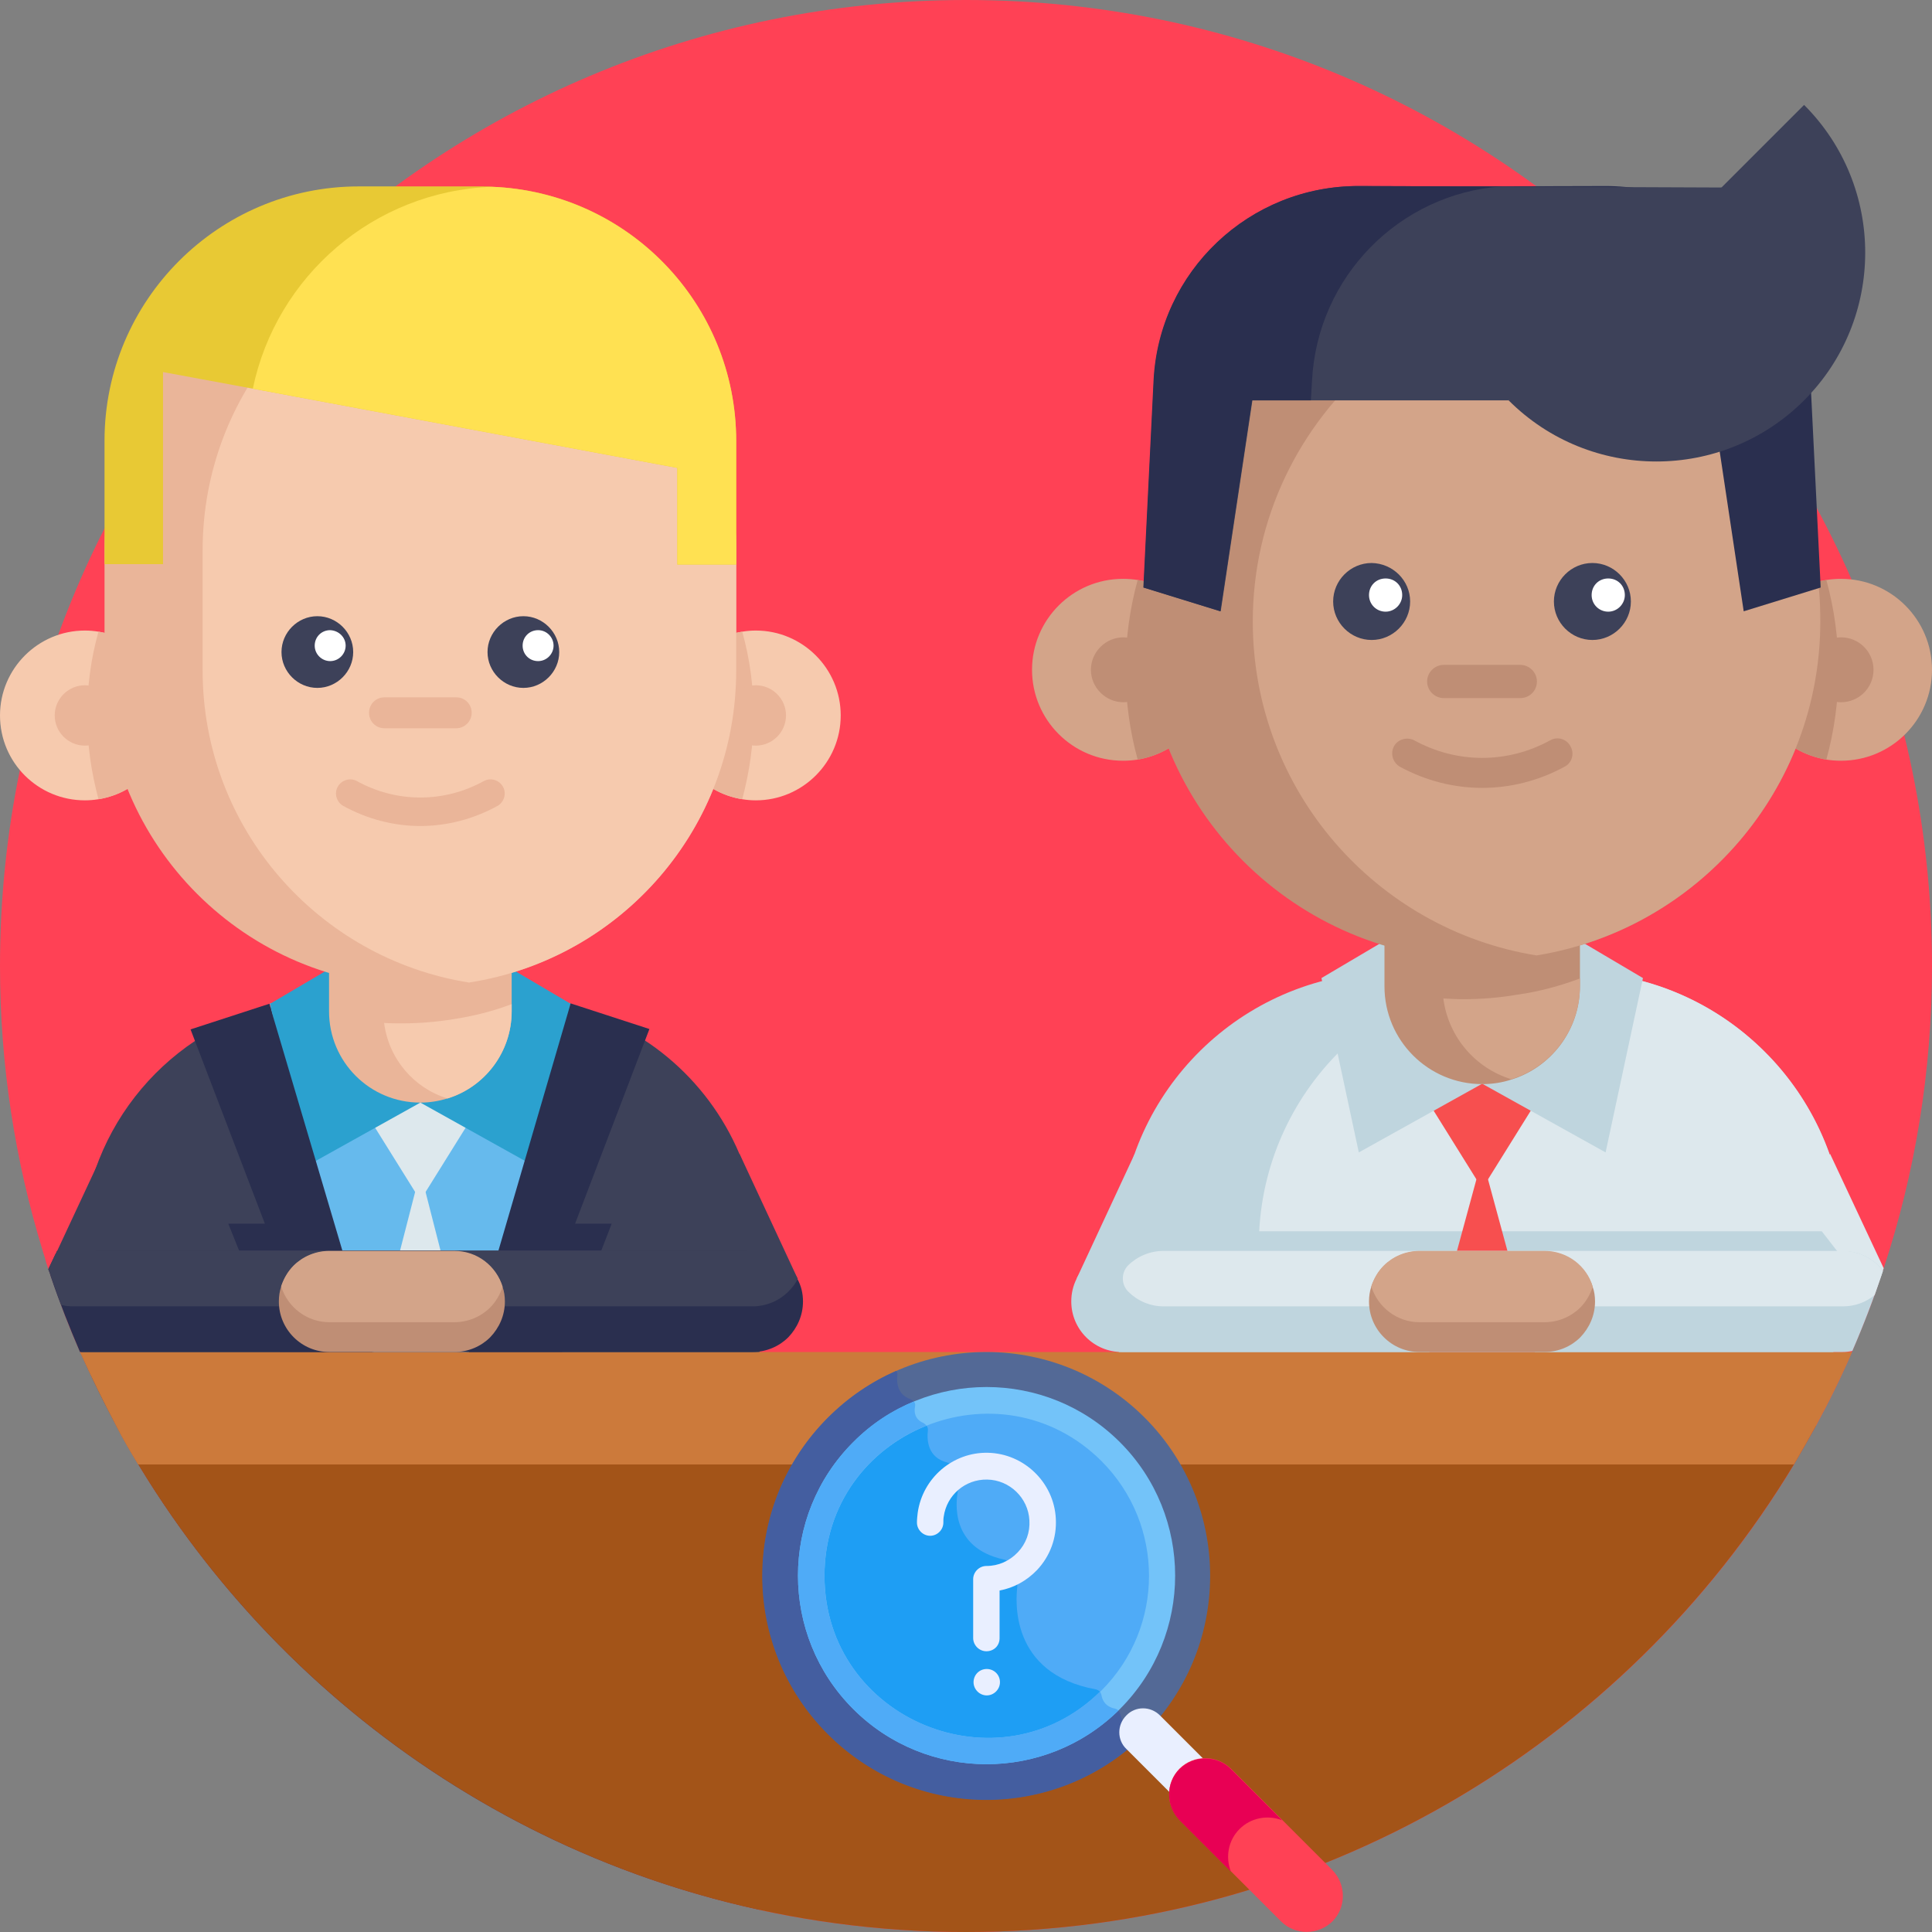 <svg version="1.1" id="Capa_1" xmlns="http://www.w3.org/2000/svg" x="0" y="0" width="512" height="512" xml:space="preserve"><rect width="100%" height="100%" fill="#808080" stroke="none"/><style>.st0{fill:#ff4155}.st1{fill:#bfd5de}.st2{fill:#dde8ed}.st3{fill:#d3a489}.st4{fill:#f74f4f}.st5{fill:#bf8e75}.st6{fill:#3d4159}.st7{fill:#fff}.st8{fill:#2a2f4f}.st10{fill:#2ba1cf}.st11{fill:#eab599}.st12{fill:#f6caae}.st19{fill:#4fabf7}.st22{fill:#e9efff}</style><path class="st0" d="M512 256c0 28-4.5 54.9-12.8 80.1-.1.3-.2.5-.3.8-.2.5-.3 1-.5 1.5-.6 1.7-1.1 3.3-1.7 5-1.8 5-3.8 9.9-5.9 14.8 0 .1-.1.2-.1.3-2.9 6.7-6.1 13.2-9.6 19.6-1.9 3.4-3.8 6.8-5.8 10.2C430.6 462.3 349.1 512 256 512S81.5 462.3 36.6 388c-2-3.3-4-6.7-5.8-10.2-3.4-6.4-6.6-12.9-9.6-19.6-1.8-4.1-3.5-8.2-5-12.4l-2.7-7.5c-.2-.7-.4-1.3-.7-2-.3-.9-.6-1.7-.8-2.6-.2-.8-.5-1.5-.7-2.3C4 307.6 0 282.3 0 256 0 114.6 114.6 0 256 0s256 114.6 256 256z"/><path class="st1" d="M489 330.1v21.6c-25.2 55.3-69.5 100-124.5 125.8-10 4.7-20.3 8.7-30.9 12.1-11.9 3.8-24.3 6.8-36.9 8.8-.1 0-.1 10.5-.2 10.5V330.1c0-38.1 29.3-69.3 66.7-72.3 2-.2 3.9-.2 5.9-.2h47.3c5.6 0 11 .6 16.3 1.8 32.2 7.3 56.3 36.2 56.3 70.7z"/><path class="st2" d="M488.9 326.3H333.7c2-38.3 33.7-68.8 72.5-68.8h10.2c38.8 0 70.5 30.5 72.5 68.8z"/><path class="st3" d="M321.7 177.5c0 12-8.8 21.9-20.2 23.8-1.3.2-2.5.3-3.9.3-13.3 0-24.1-10.8-24.1-24.1s10.8-24.1 24.1-24.1c1.3 0 2.6.1 3.9.3 11.5 1.8 20.2 11.8 20.2 23.8z"/><path class="st4" d="M412.3 283.7L392.8 315l-19.5-31.3"/><path class="st4" d="M419 403.3l-26.2 33.1-26.2-33.1 26.2-96.4 26.2 96.4z"/><path class="st5" d="M321.7 177.5c0 12-8.8 21.9-20.2 23.8-2.1-7.6-3.2-15.5-3.2-23.8 0-8.2 1.1-16.2 3.2-23.8 11.5 1.8 20.2 11.8 20.2 23.8z"/><path class="st5" d="M306.3 177.5c0 4.8-3.9 8.6-8.6 8.6s-8.6-3.9-8.6-8.6 3.9-8.6 8.6-8.6 8.6 3.8 8.6 8.6z"/><path class="st1" d="M392.8 287.2l-32.7 18.2-9.9-46.2 20.3-12M392.8 287.2l32.7 18.2 9.9-46.2-20.3-12"/><path class="st3" d="M463.8 177.5c0 12 8.8 21.9 20.2 23.8 1.3.2 2.5.3 3.9.3 13.3 0 24.1-10.8 24.1-24.1s-10.8-24.1-24.1-24.1c-1.3 0-2.6.1-3.9.3-11.4 1.8-20.2 11.8-20.2 23.8z"/><path class="st5" d="M463.8 177.5c0 12 8.8 21.9 20.2 23.8 2.1-7.6 3.2-15.5 3.2-23.8 0-8.2-1.1-16.2-3.2-23.8-11.4 1.8-20.2 11.8-20.2 23.8z"/><path class="st5" d="M496.5 177.5c0 4.8-3.9 8.6-8.6 8.6s-8.6-3.9-8.6-8.6 3.9-8.6 8.6-8.6 8.6 3.8 8.6 8.6z"/><path class="st5" d="M482.4 164.7c0 44.6-32.6 81.6-75.2 88.5-4.7.8-9.5 1.2-14.4 1.2-49.5 0-89.6-40.1-89.6-89.6 0-23.4 8.1-58.6 22.8-74.5 16.4-18 40.7-15.3 66.8-15.3 4.9 0 9.7.4 14.4 1.2 42.6 6.9 75.2 43.9 75.2 88.5z"/><path class="st5" d="M418.7 229.6v31.8c0 11.6-7.7 21.5-18.2 24.7-2.4.8-5 1.2-7.7 1.2-14.3 0-25.9-11.6-25.9-25.9v-31.8h51.8z"/><path class="st3" d="M418.7 259.3v2c0 11.6-7.7 21.5-18.2 24.7-9.5-2.9-16.7-11.2-18-21.4 1.7.1 3.5.2 5.2.2 4.9 0 9.7-.4 14.4-1.2 5.7-.8 11.3-2.3 16.6-4.3zM482.4 164.7c0 44.6-32.6 81.6-75.2 88.5-42.7-6.9-75.2-43.9-75.2-88.5 0-27.5 12.4-52 31.8-68.5 12.1-10.3 27-17.3 43.4-20 39.8 6.4 70.8 39 74.8 79.5.3 3 .4 6 .4 9z"/><path class="st5" d="M392.8 208.8c-7.5 0-15-1.9-21.8-5.6-1.9-1.1-2.6-3.5-1.6-5.4s3.5-2.6 5.4-1.6c11.3 6.2 24.7 6.2 36 0 1.9-1.1 4.4-.4 5.4 1.6 1.1 1.9.4 4.4-1.6 5.4-6.8 3.7-14.3 5.6-21.8 5.6z"/><path class="st6" d="M373.7 159.4c0 5.6-4.6 10.2-10.2 10.2s-10.2-4.6-10.2-10.2 4.6-10.2 10.2-10.2c5.6.1 10.2 4.6 10.2 10.2zM432.2 159.4c0 5.6-4.6 10.2-10.2 10.2s-10.2-4.6-10.2-10.2 4.6-10.2 10.2-10.2 10.2 4.6 10.2 10.2z"/><path class="st7" d="M371.6 157.7c0 2.4-2 4.4-4.4 4.4s-4.4-1.9-4.4-4.4 1.9-4.4 4.4-4.4 4.4 1.9 4.4 4.4zM430.6 157.7c0 2.4-2 4.4-4.4 4.4s-4.4-1.9-4.4-4.4 1.9-4.4 4.4-4.4 4.4 1.9 4.4 4.4z"/><path class="st5" d="M402.9 185h-20.3c-2.4 0-4.4-2-4.4-4.4s2-4.4 4.4-4.4h20.3c2.4 0 4.4 2 4.4 4.4s-1.9 4.4-4.4 4.4z"/><path class="st8" d="M387.5 49.4c27.1 1.9 48.9 23.9 50.3 51.5l.3 5.2h15.6l8.4 55.9 20.4-6.3-2.7-54.8c-1.4-29-25.4-51.7-54.5-51.6l-37.8.1z"/><path class="st6" d="M478.1 27.8c21.6 21.6 21.6 56.7 0 78.3s-56.7 21.6-78.3 0l78.3-78.3z"/><path class="st6" d="M399.8 106.1h-67.9l-8.4 55.9-20.4-6.3 2.7-54.8c1.4-29 25.4-51.7 54.5-51.6l98.1.4 13 23.3"/><path class="st8" d="M398 49.4c-27.1 1.9-48.9 23.9-50.3 51.5l-.3 5.2h-15.6l-8.4 55.9-20.4-6.3 2.7-54.8c1.4-29 25.4-51.7 54.4-51.6l37.9.1z"/><path class="st2" d="M499.2 336.1c-.1.3-.2.5-.3.8-.2.5-.3 1-.5 1.5l-8-2.3-12.2-15.7 6.8-14.6 14.2 30.3z"/><path class="st6" d="M201.3 332.2v173.9C120.5 488.6 54 432.8 21.5 358.8v-26.5c0-31.4 21.3-57.8 50.2-65.5 1.1-.3 2.1-.6 3.2-.8 2.9-.6 5.8-1.1 8.8-1.3 1.8-.1 3.7-.2 5.6-.2h44.2c4.9 0 9.7.5 14.4 1.5.3.1.5.1.8.2.8.2 1.6.4 2.3.6h.1c7.6 2 14.7 5.4 21.1 9.8 17.5 12.1 29.1 32.5 29.1 55.6z"/><path d="M151.2 265.9l-.2.8-21.6 100.6c-1.1.1-2.2.2-3.4.3l-4.8.3c-3.3.2-6.6.2-9.9.2-3.4 0-6.8-.1-10.1-.2l-4.5-.3c-1.1-.1-2.3-.2-3.4-.3L71.7 266.7l-.2-.8h79.7z" fill="#66baed"/><path class="st2" d="M129.6 288.9l-18.2 29.2-18.2-29.2"/><path class="st2" d="M126 367.6c-1.6.1-11.3 51.7-14.6 51.7-3.4 0-13.1-51.6-14.7-51.7l14.7-57.1 14.6 57.1z"/><path class="st10" d="M111.4 292.2l-30.5 17-9.3-43.2 19-11.2M111.4 292.2l30.5 17 9.3-43.2-19-11.2"/><path class="st8" d="M152.4 324.3h9.7l-41.6 107.6-8.2 21.2-9.1-22.5 8.3-28.7L151 266.7l.2-.8 20.9 6.8-19.7 51.6z"/><path class="st8" d="M120.5 431.8l-8.2 21.2-9.1-22.5-42.7-106.2h9.7l-19.7-51.5 20.9-6.8.2.8 40 135.1 8.9 29.9z"/><path class="st11" d="M135.6 238.3V268c0 10.9-7.2 20.1-17 23.1-2.3.7-4.7 1.1-7.2 1.1-13.4 0-24.2-10.8-24.2-24.2v-29.7h48.4z"/><path class="st12" d="M135.6 266.1v1.9c0 10.9-7.2 20.1-17 23.1-8.9-2.7-15.6-10.5-16.8-20 1.6.1 3.2.1 4.9.1 4.6 0 9.1-.4 13.4-1.1 5.3-.8 10.5-2.1 15.5-4zM45 189.6c0 11.2-8.2 20.5-18.9 22.2-1.2.2-2.4.3-3.6.3-12.4 0-22.5-10-22.5-22.5 0-12.4 10.1-22.5 22.5-22.5 1.2 0 2.4.1 3.6.3 10.7 1.7 18.9 11 18.9 22.2z"/><path class="st11" d="M45 189.6c0 11.2-8.2 20.5-18.9 22.2-1.9-7.1-3-14.5-3-22.2s1-15.1 3-22.2c10.7 1.7 18.9 11 18.9 22.2z"/><path class="st11" d="M30.5 189.6c0 4.4-3.6 8-8 8s-8-3.6-8-8 3.6-8 8-8 8 3.6 8 8z"/><path class="st12" d="M177.8 189.6c0 11.2 8.2 20.5 18.9 22.2 1.2.2 2.4.3 3.6.3 12.4 0 22.5-10.1 22.5-22.5s-10.1-22.5-22.5-22.5c-1.2 0-2.4.1-3.6.3-10.8 1.7-18.9 11-18.9 22.2z"/><path class="st11" d="M177.8 189.6c0 11.2 8.2 20.5 18.9 22.2 1.9-7.1 3-14.5 3-22.2s-1-15.1-3-22.2c-10.8 1.7-18.9 11-18.9 22.2z"/><path class="st11" d="M195.1 145.8v31.9c0 41.7-30.4 76.2-70.3 82.6-.1 0-.3 0-.4.1-4.2.7-8.6 1-13 1-46.2 0-83.7-37.5-83.7-83.7v-31.9c0-9.7 1.7-19.1 4.7-27.8 11.4-32.6 42.5-55.9 79-55.9 4.4 0 8.8.3 13 1 40.1 6.2 70.7 40.9 70.7 82.7z"/><path class="st11" d="M208.3 189.6c0 4.4-3.6 8-8 8s-8-3.6-8-8 3.6-8 8-8 8 3.6 8 8z"/><path class="st12" d="M195.1 145.8v31.9c0 41.7-30.4 76.2-70.3 82.6-.1 0-.3 0-.4.1-40-6.3-70.7-40.9-70.7-82.7v-31.9c0-41.8 30.6-76.5 70.7-82.7 40.1 6.2 70.7 40.9 70.7 82.7z"/><path class="st6" d="M93.6 172.8c0 5.2-4.3 9.5-9.5 9.5s-9.5-4.3-9.5-9.5 4.3-9.5 9.5-9.5 9.5 4.3 9.5 9.5zM148.2 172.8c0 5.2-4.3 9.5-9.5 9.5s-9.5-4.3-9.5-9.5 4.3-9.5 9.5-9.5 9.5 4.3 9.5 9.5z"/><path class="st7" d="M91.6 171.1c0 2.2-1.8 4.1-4.1 4.1-2.2 0-4.1-1.8-4.1-4.1s1.8-4.1 4.1-4.1c2.3.1 4.1 1.9 4.1 4.1zM146.7 171.1c0 2.2-1.8 4.1-4.1 4.1s-4.1-1.8-4.1-4.1 1.8-4.1 4.1-4.1 4.1 1.9 4.1 4.1z"/><path class="st11" d="M120.9 193h-19c-2.3 0-4.1-1.8-4.1-4.1s1.8-4.1 4.1-4.1h19c2.3 0 4.1 1.8 4.1 4.1s-1.9 4.1-4.1 4.1zM111.4 218.9c-7 0-14-1.8-20.4-5.3-1.8-1-2.5-3.3-1.5-5.1s3.3-2.5 5.1-1.5c10.5 5.8 23.1 5.8 33.6 0 1.8-1 4.1-.3 5.1 1.5s.3 4.1-1.5 5.1c-6.4 3.5-13.4 5.3-20.4 5.3z"/><path d="M195.1 116.9v32.7h-15.6V124L67 103l-23.8-4.4v50.9H27.7v-32.7c0-37.2 30.2-67.4 67.4-67.4h32.6c.9 0 1.8 0 2.7.1 36 1.4 64.7 31 64.7 67.4z" fill="#e8c934"/><path d="M195.1 116.9v32.7h-15.6V124L67 103c6.2-29.8 32-52.3 63.3-53.5 36.1 1.4 64.8 31 64.8 67.4z" fill="#ffe152"/><path d="M481.2 377.9c-1.9 3.4-3.8 6.8-5.8 10.2C430.6 462.3 349.1 512 256 512S81.5 462.3 36.6 388c-2-3.3-4-6.7-5.8-10.2h450.4v.1z" fill="#a35418"/><path d="M490.8 358.3c-2.9 6.7-6.1 13.2-9.6 19.6-1.9 3.4-3.8 6.8-5.8 10.2H36.6c-2-3.3-4-6.7-5.8-10.2-3.4-6.4-6.6-12.9-9.6-19.6h469.6z" fill="#cc7a3b"/><path class="st1" d="M499 336.8c-2.4 7.2-5.1 14.3-8.1 21.2-.8.2-1.7.3-2.6.3h-191c-7.4 0-13.4-6-13.4-13.4 0-2.2.5-4.2 1.4-6 .6-1.3 1.5-2.4 2.5-3.4 2.4-2.4 5.8-3.9 9.5-3.9h191.1c4.3-.1 8.2 2 10.6 5.2z"/><path class="st2" d="M499 336.8c-.7 2.2-1.5 4.3-2.2 6.4-2.3 1.9-5.2 3-8.4 3h-180c-3.7 0-7-1.5-9.4-3.9-1.9-1.9-1.9-5-.1-6.9 2.4-2.4 5.8-3.9 9.5-3.9h179.9c4.4 0 8.3 2.1 10.7 5.3z"/><path class="st5" d="M422.7 344.9c0 3.7-1.5 7-3.9 9.5-2.4 2.4-5.8 3.9-9.5 3.9h-33.1c-7.4 0-13.4-6-13.4-13.4 0-1.4.2-2.7.6-3.9.7-2.1 1.8-4 3.3-5.5 2.4-2.4 5.8-3.9 9.5-3.9h33.1c6 0 11.1 4 12.8 9.5.4 1.1.6 2.4.6 3.8z"/><path class="st3" d="M422.1 341c-.7 2.1-1.8 4-3.3 5.5-2.4 2.4-5.8 3.9-9.5 3.9h-33.1c-6 0-11.1-4-12.8-9.5.7-2.1 1.8-4 3.3-5.5 2.4-2.4 5.8-3.9 9.5-3.9h33.1c6.1 0 11.2 4 12.8 9.5z"/><path class="st1" d="M285.3 338.9l15.4-33.1 6.8 14.6-12.1 15.6"/><path class="st8" d="M212.8 344.9c0 3.7-1.5 7-3.9 9.5-2.4 2.4-5.8 3.9-9.5 3.9H21.2c-2.8-6.5-5.4-13.1-7.7-19.9-.2-.7-.4-1.3-.7-2l1.9-4 .4-.9h184.2c5.2 0 9.8 3 12 7.4 1 1.8 1.5 3.8 1.5 6z"/><path class="st6" d="M211.4 338.9c-.6 1.3-1.5 2.4-2.5 3.4-2.4 2.4-5.8 3.9-9.5 3.9H19.5c-1.1 0-2.2-.1-3.3-.4l-2.7-7.5c-.2-.7-.4-1.3-.7-2l1.9-4c1.5-.6 3.1-.9 4.7-.9h179.9c5.3.1 9.9 3.1 12.1 7.5z"/><path class="st5" d="M133.8 344.9c0 3.7-1.5 7-3.9 9.5-2.4 2.4-5.8 3.9-9.5 3.9H87.3c-7.4 0-13.4-6-13.4-13.4 0-1.4.2-2.7.6-3.9.7-2.1 1.8-4 3.3-5.5 2.4-2.4 5.8-3.9 9.5-3.9h33.1c6 0 11.1 4 12.8 9.5.4 1.1.6 2.4.6 3.8z"/><path class="st3" d="M133.2 341c-.7 2.1-1.8 4-3.3 5.5-2.4 2.4-5.8 3.9-9.5 3.9H87.3c-6 0-11.1-4-12.8-9.5.7-2.1 1.8-4 3.3-5.5 2.4-2.4 5.8-3.9 9.5-3.9h33.1c6.1 0 11.1 4 12.8 9.5z"/><path class="st6" d="M211.4 338.9L196 305.8l-6.8 14.6 12.2 15.7M34 320.4l-8.7 11.1-3.5 4.5-8.2 2.3c-.2-.7-.4-1.3-.7-2l1.9-4 .4-.9 12-25.7 6.8 14.7z"/><g><circle cx="261.4" cy="417.6" r="59.3" fill="#536996"/><path d="M301.9 459.6c-3.5-.9-4.6-3.7-5-5.3-.2-.7-.7-1.3-1.4-1.4-2.6-.5-3.4-2.3-3.6-3.6-.1-.8-.7-1.3-1.5-1.5-23-4.2-21.2-23.9-20.8-27.2 0-.3 0-.6-.1-1l-2.1-5.1c-.2-.6-.7-1-1.3-1.1-14.5-3.1-12.7-15.6-12.3-17.9.1-.3 0-.5 0-.8l-1.4-5.7c-.2-.7-.7-1.2-1.3-1.3-5.3-1.3-5.5-6-5.2-8.5.1-.8-.4-1.6-1.2-1.9-2.3-1-2.5-2.9-2.2-4.4.2-.9-.4-1.8-1.2-2.1-3.5-1.2-3.7-4.4-3.5-6.3.1-.4 0-.8-.3-1.2-6.6 2.9-12.7 7-18.1 12.4-23.2 23.2-23.2 60.7 0 83.9 23 23 60.1 23.2 83.3.6-.1-.3-.4-.5-.8-.6z" fill="#445ea0"/><circle class="st19" cx="261.4" cy="417.6" r="46.5"/><path d="M291.9 449.2c-.1-.8-.7-1.3-1.5-1.5-23-4.2-21.2-23.9-20.8-27.2 0-.3 0-.6-.1-1l-2.1-5.1c-.2-.6-.7-1-1.3-1.1-14.5-3.1-12.7-15.6-12.3-17.9.1-.3 0-.5 0-.8l-1.4-5.7c-.2-.7-.7-1.2-1.3-1.3-5.3-1.3-5.5-6-5.2-8.5.1-.8-.4-1.6-1.2-1.9-1.2-.5-1.8-1.3-2.1-2.1-5.1 2.3-9.9 5.5-14 9.6-18.2 18.1-18.2 47.6 0 65.7 17.7 17.7 46.3 18.1 64.5 1.2-.8-.7-1.1-1.6-1.2-2.4z" fill="#1e9ef4"/><path d="M226.1 452.9c-19.5-19.5-19.5-51.2 0-70.7s51.2-19.5 70.7 0 19.5 51.2 0 70.7-51.2 19.5-70.7 0zm-7.6-35.3c0 38.2 46.5 57.3 73.4 30.4 16.8-16.8 16.8-44 0-60.8-26.9-26.8-73.4-7.9-73.4 30.4z" fill="#73c3f9"/><path class="st19" d="M295.5 452.8c-2.6-.5-3.4-2.3-3.6-3.6-.1-.3-.2-.6-.4-.9-26.9 26.4-73 7.3-73-30.7 0-19.3 11.8-33.7 27-39.8-.2-.3-.5-.5-.8-.7-2.3-1-2.5-2.9-2.2-4.4.1-.5 0-.9-.3-1.3-5.9 2.4-11.4 6-16.1 10.8-19.5 19.5-19.5 51.2 0 70.7 19.4 19.4 50.8 19.5 70.3.4-.2-.2-.5-.4-.9-.5z"/><path class="st22" d="M313.2 469.4c1.7-1.7 3.9-2.6 6.2-2.8l-12-12c-2.5-2.5-6.5-2.5-8.9 0-2.5 2.5-2.5 6.5 0 8.9l12 12c.1-2.2 1-4.4 2.7-6.1zM265 445.8c0-2-1.6-3.5-3.5-3.5-2 0-3.5 1.6-3.5 3.5s1.6 3.5 3.5 3.5 3.5-1.6 3.5-3.5zM261.4 437.6c-1.9 0-3.5-1.6-3.5-3.5v-15.6c0-1.9 1.6-3.5 3.5-3.5 3.2 0 6.1-1.3 8.3-3.6 2.2-2.3 3.3-5.3 3.1-8.5-.3-5.9-5.2-10.7-11.2-10.8-5.8-.1-10.7 4.1-11.5 9.8-.1.5-.1 1.1-.1 1.6 0 1.9-1.6 3.5-3.5 3.5s-3.5-1.6-3.5-3.5c0-.9.1-1.7.2-2.6 1.3-9.2 9.3-16.1 18.6-15.9 9.6.2 17.5 7.9 18 17.4.3 5.1-1.5 10-5 13.7-2.7 2.8-6.1 4.7-9.9 5.4v12.4c.1 2.2-1.5 3.7-3.5 3.7z"/><path class="st0" d="M312.6 468.7c-3.7 3.7-3.7 9.8 0 13.6l26.9 26.9c3.7 3.7 9.8 3.7 13.6 0 3.7-3.7 3.7-9.8 0-13.6l-26.9-26.9c-3.8-3.7-9.9-3.7-13.6 0z"/><path d="M328.5 484.7c3-3 7.5-3.8 11.3-2.3l-13.6-13.6c-3.7-3.7-9.8-3.7-13.6 0-3.7 3.7-3.7 9.8 0 13.6l13.6 13.6c-1.5-3.9-.7-8.3 2.3-11.3z" fill="#e80054"/></g></svg>